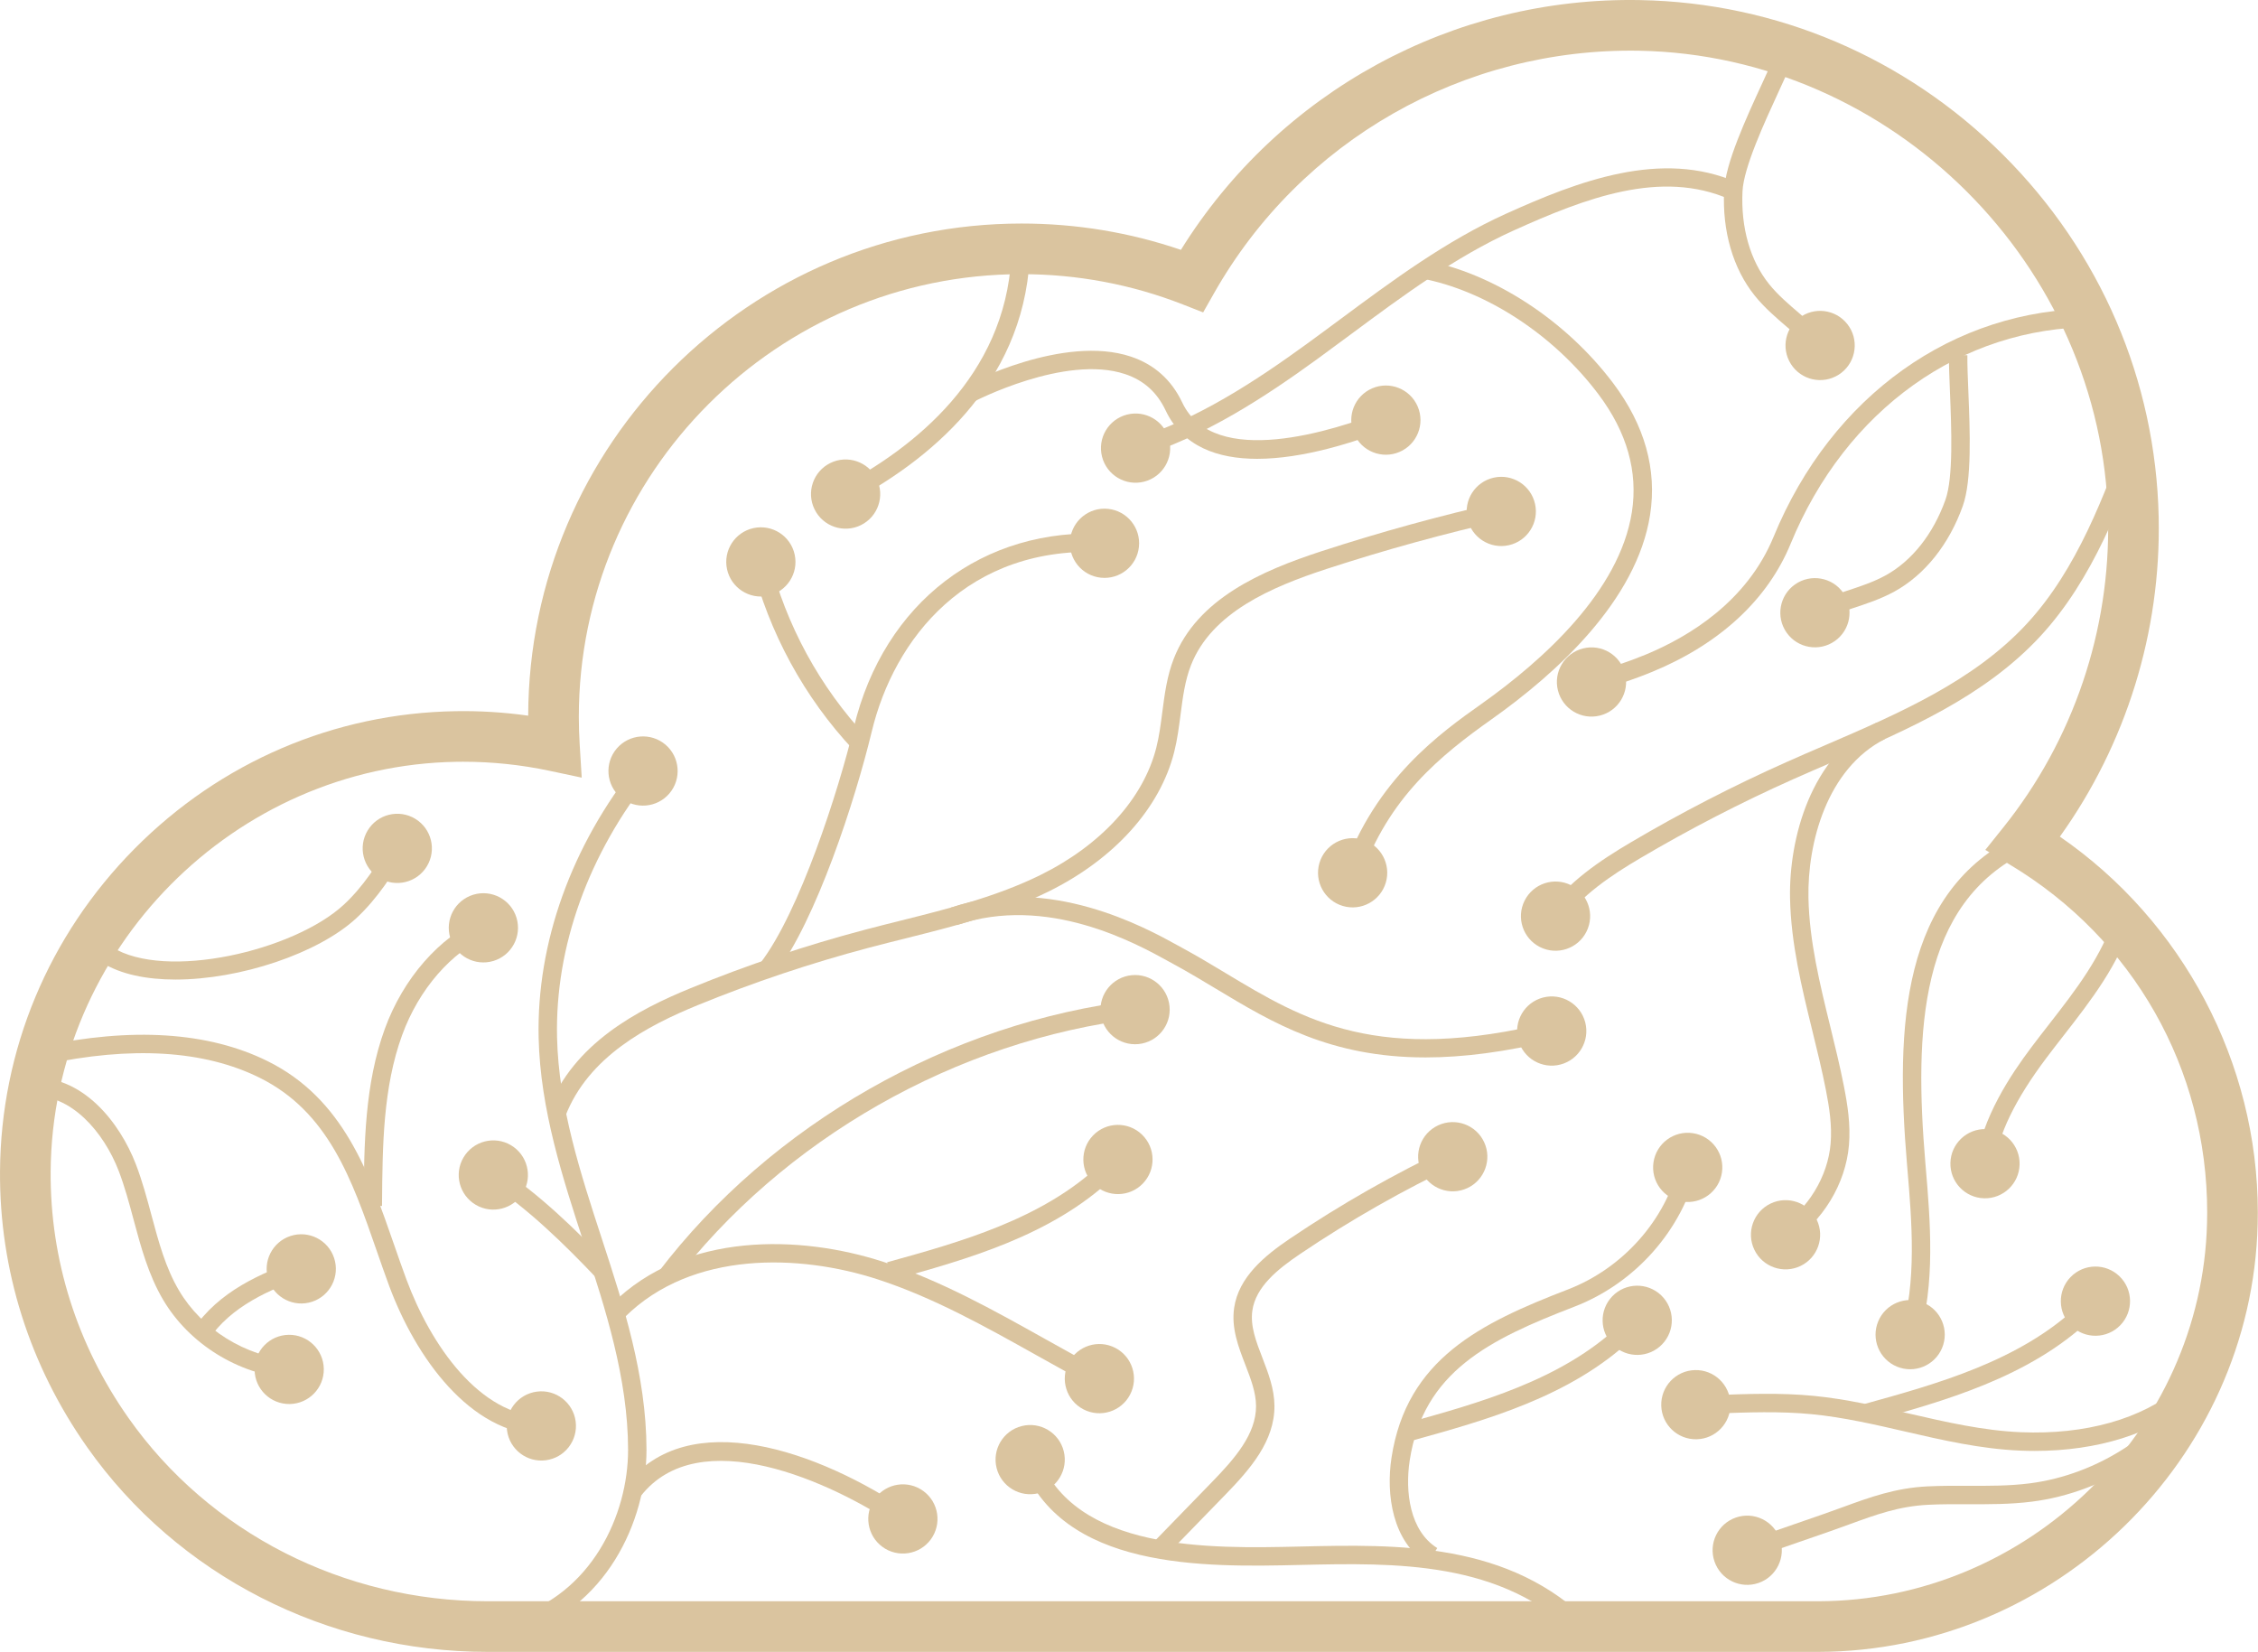 <?xml version="1.0" encoding="UTF-8" standalone="no"?><svg xmlns="http://www.w3.org/2000/svg" xmlns:xlink="http://www.w3.org/1999/xlink" fill="#000000" height="358.9" preserveAspectRatio="xMidYMid meet" version="1" viewBox="0.0 0.0 490.6 358.9" width="490.6" zoomAndPan="magnify"><defs><clipPath id="a"><path d="M 0 0 L 490.559 0 L 490.559 358.898 L 0 358.898 Z M 0 0"/></clipPath></defs><g><g id="change1_2"><path d="M 112.219 355.324 L 111.117 351.477 C 128.555 346.477 136.48 329.059 136.465 314.988 C 136.445 299.43 131.473 284.203 127.09 270.77 L 126.969 270.406 C 122.258 255.973 117.383 241.051 117.031 225.453 C 116.566 204.855 124.148 183.727 138.375 165.961 L 141.496 168.461 C 127.855 185.492 120.59 205.703 121.031 225.363 C 121.367 240.367 126.148 255.008 130.773 269.164 L 130.891 269.527 C 135.367 283.246 140.445 298.789 140.465 314.984 C 140.48 330.508 131.652 349.75 112.219 355.324" fill="#dac49f"/></g><g id="change1_3"><path d="M 145.434 172.398 C 148.129 169.242 147.754 164.492 144.598 161.797 C 141.438 159.102 136.691 159.477 133.996 162.633 C 131.301 165.789 131.676 170.539 134.832 173.234 C 137.988 175.93 142.738 175.555 145.434 172.398" fill="#dac49f"/></g><g id="change1_4"><path d="M 185.422 162.918 C 174.742 151.527 167.078 137.453 163.254 122.215 L 167.133 121.242 C 170.793 135.82 178.125 149.285 188.34 160.18 L 185.422 162.918" fill="#dac49f"/></g><g id="change1_5"><path d="M 172.664 120.508 C 171.793 116.445 167.797 113.863 163.734 114.734 C 159.676 115.605 157.09 119.605 157.961 123.664 C 158.836 127.723 162.832 130.309 166.895 129.438 C 170.953 128.566 173.539 124.566 172.664 120.508" fill="#dac49f"/></g><g id="change1_6"><path d="M 146.188 278.852 L 143.004 276.43 C 167.535 244.211 206.32 222.113 246.758 217.316 L 247.227 221.289 C 207.848 225.961 170.074 247.48 146.188 278.852" fill="#dac49f"/></g><g id="change1_7"><path d="M 247.344 226.844 C 251.477 226.445 254.508 222.77 254.105 218.637 C 253.707 214.504 250.031 211.477 245.898 211.875 C 241.766 212.273 238.738 215.949 239.137 220.082 C 239.535 224.215 243.211 227.242 247.344 226.844" fill="#dac49f"/></g><g id="change1_8"><path d="M 295.633 190.621 L 291.852 189.316 C 298.773 169.305 313.199 159.082 321.82 152.977 C 335.273 143.445 351.875 128.473 354.562 111.258 C 355.93 102.496 353.488 93.891 347.312 85.68 C 337.57 72.723 322.746 63.055 308.625 60.453 L 309.352 56.52 C 324.418 59.297 340.188 69.551 350.512 83.273 C 357.359 92.383 360.055 102.008 358.516 111.875 C 355.609 130.469 338.215 146.262 324.133 156.238 C 313.004 164.125 301.633 173.273 295.633 190.621" fill="#dac49f"/></g><g id="change1_9"><path d="M 286.676 187.504 C 285.504 191.488 287.785 195.668 291.77 196.84 C 295.75 198.012 299.934 195.73 301.102 191.746 C 302.273 187.762 299.992 183.582 296.012 182.41 C 292.027 181.238 287.848 183.52 286.676 187.504" fill="#dac49f"/></g><g id="change1_10"><path d="M 184.336 109.312 L 182.477 105.773 C 198.664 97.27 218.27 81.723 219.727 55.945 L 223.723 56.172 C 222.16 83.816 201.441 100.328 184.336 109.312" fill="#dac49f"/></g><g id="change1_11"><path d="M 180.406 100.598 C 176.68 102.434 175.145 106.941 176.98 110.664 C 178.812 114.391 183.32 115.926 187.047 114.094 C 190.77 112.262 192.309 107.754 190.473 104.027 C 188.641 100.301 184.133 98.766 180.406 100.598" fill="#dac49f"/></g><g id="change1_12"><path d="M 345.953 150.281 L 344.934 146.414 C 349.578 145.188 353.691 143.82 357.516 142.242 C 367.027 138.309 379.578 130.672 385.359 116.609 C 397.953 85.977 424.504 67.074 454.809 67.074 C 455.141 67.074 455.469 67.074 455.801 67.078 L 455.746 71.078 C 455.438 71.074 455.121 71.074 454.812 71.074 C 426.156 71.074 401.023 89.027 389.059 118.133 C 384.07 130.266 373.691 139.883 359.047 145.938 C 355.055 147.59 350.773 149.008 345.953 150.281" fill="#dac49f"/></g><g id="change1_13"><path d="M 343.965 140.879 C 339.938 141.887 337.484 145.969 338.492 149.996 C 339.5 154.027 343.582 156.477 347.609 155.469 C 351.641 154.465 354.09 150.383 353.082 146.352 C 352.074 142.324 347.992 139.871 343.965 140.879" fill="#dac49f"/></g><g id="change1_14"><path d="M 339.402 200.484 L 336.098 198.23 C 340.562 191.672 347.812 186.863 354.312 183.027 C 365.195 176.602 376.562 170.738 388.094 165.598 C 390.93 164.328 393.797 163.094 396.676 161.855 C 412.484 155.043 428.836 147.996 440.387 135.5 C 451.34 123.648 457.266 107.457 462.496 93.172 L 466.254 94.547 C 460.895 109.184 454.82 125.773 443.324 138.215 C 431.199 151.336 414.453 158.551 398.258 165.527 C 395.395 166.762 392.543 167.988 389.723 169.246 C 378.328 174.328 367.102 180.125 356.348 186.473 C 350.227 190.086 343.426 194.574 339.402 200.484" fill="#dac49f"/></g><g id="change1_15"><path d="M 331.246 195.688 C 329.391 199.402 330.898 203.918 334.613 205.773 C 338.328 207.629 342.848 206.121 344.699 202.406 C 346.555 198.691 345.047 194.176 341.332 192.32 C 337.617 190.465 333.102 191.973 331.246 195.688" fill="#dac49f"/></g><g id="change1_16"><path d="M 379.926 338.828 L 378.613 335.051 L 396.273 328.93 C 397.699 328.434 399.078 327.93 400.426 327.438 C 406.285 325.297 411.82 323.277 418.809 322.938 C 421.746 322.793 424.711 322.805 427.582 322.812 C 432 322.832 436.574 322.848 440.98 322.285 C 455.816 320.398 469.797 311.258 477.473 298.422 L 480.906 300.473 C 472.613 314.34 457.512 324.219 441.484 326.254 C 436.82 326.848 432.117 326.832 427.566 326.812 C 424.75 326.809 421.84 326.793 419.004 326.934 C 412.621 327.242 407.605 329.074 401.797 331.195 C 400.43 331.695 399.031 332.207 397.586 332.707 L 379.926 338.828" fill="#dac49f"/></g><g id="change1_17"><path d="M 377.16 329.711 C 373.234 331.07 371.156 335.355 372.516 339.277 C 373.879 343.203 378.16 345.281 382.086 343.922 C 386.008 342.562 388.086 338.277 386.727 334.355 C 385.367 330.43 381.082 328.352 377.16 329.711" fill="#dac49f"/></g><g id="change1_18"><path d="M 442.109 315.234 C 441.059 315.234 440 315.215 438.93 315.168 C 430.336 314.809 421.988 312.883 413.922 311.02 C 407.316 309.496 400.492 307.922 393.668 307.258 C 386.766 306.582 379.613 306.852 372.695 307.109 C 371.18 307.168 369.664 307.223 368.148 307.27 L 368.023 303.273 C 369.531 303.227 371.039 303.168 372.547 303.113 C 379.598 302.848 386.887 302.574 394.059 303.273 C 401.137 303.965 408.094 305.57 414.82 307.125 C 422.711 308.945 430.871 310.828 439.098 311.172 C 453.09 311.754 465.309 308.309 473.5 301.473 L 476.062 304.543 C 467.746 311.484 455.777 315.234 442.109 315.234" fill="#dac49f"/></g><g id="change1_19"><path d="M 368.254 297.672 C 364.102 297.785 360.828 301.242 360.941 305.395 C 361.055 309.543 364.512 312.816 368.664 312.703 C 372.812 312.59 376.09 309.133 375.973 304.98 C 375.859 300.832 372.402 297.559 368.254 297.672" fill="#dac49f"/></g><g id="change1_20"><path d="M 416.832 290.945 L 413.02 289.734 C 416.516 278.723 415.359 265.059 414.434 254.086 L 414.336 252.922 C 411.82 223.027 413.035 193.672 438.719 181.379 L 440.445 184.988 C 416.953 196.234 415.93 224.121 418.32 252.586 L 418.418 253.746 C 419.375 265.074 420.566 279.176 416.832 290.945" fill="#dac49f"/></g><g id="change1_21"><path d="M 408.086 287.074 C 406.484 290.902 408.293 295.309 412.125 296.91 C 415.953 298.512 420.359 296.703 421.961 292.871 C 423.562 289.039 421.754 284.637 417.922 283.035 C 414.09 281.434 409.688 283.242 408.086 287.074" fill="#dac49f"/></g><g id="change1_22"><path d="M 122.816 242.551 L 119.082 241.113 C 124.629 226.672 138.539 219.41 150.035 214.703 C 162.32 209.668 175.062 205.398 187.902 202.008 C 190.496 201.32 193.105 200.668 195.715 200.016 C 205.949 197.453 216.527 194.805 226.016 190.129 C 239.25 183.602 248.441 173.504 251.238 162.422 C 251.863 159.945 252.191 157.41 252.535 154.73 C 253.039 150.859 253.555 146.855 255.047 143.059 C 260.129 130.098 274.086 124.02 287.07 119.781 C 299.852 115.613 312.984 112 326.102 109.047 L 326.98 112.949 C 313.984 115.875 300.973 119.453 288.309 123.586 C 276.215 127.531 263.242 133.105 258.77 144.52 C 257.461 147.859 256.996 151.445 256.504 155.242 C 256.156 157.922 255.801 160.691 255.117 163.402 C 252.035 175.621 242.074 186.668 227.785 193.715 C 217.914 198.582 207.121 201.281 196.688 203.895 C 194.094 204.543 191.504 205.191 188.926 205.871 C 176.25 209.223 163.676 213.438 151.555 218.402 C 140.801 222.809 127.816 229.535 122.816 242.551" fill="#dac49f"/></g><g id="change1_23"><path d="M 327.812 118.457 C 331.867 117.559 334.426 113.539 333.523 109.484 C 332.621 105.434 328.605 102.875 324.551 103.777 C 320.496 104.68 317.941 108.695 318.844 112.75 C 319.742 116.801 323.762 119.359 327.812 118.457" fill="#dac49f"/></g><g id="change1_24"><path d="M 38.133 212.824 C 31.895 212.824 26.238 211.703 22.172 209.141 L 24.305 205.758 C 35.914 213.082 63.816 206.617 74.707 196.551 C 78.945 192.629 82.035 187.711 84.84 183.004 L 88.277 185.055 C 85.453 189.789 82.051 195.203 77.422 199.488 C 69.137 207.148 52.172 212.824 38.133 212.824" fill="#dac49f"/></g><g id="change1_25"><path d="M 92.754 188.211 C 94.902 184.656 93.762 180.035 90.207 177.887 C 86.652 175.738 82.027 176.883 79.883 180.434 C 77.734 183.988 78.875 188.613 82.43 190.758 C 85.984 192.906 90.605 191.766 92.754 188.211" fill="#dac49f"/></g><g id="change1_26"><path d="M 246.953 99.422 L 245.797 95.594 C 259.969 91.305 273 82.652 283.879 74.754 C 286.355 72.957 288.816 71.129 291.281 69.305 C 302.531 60.961 314.164 52.336 327.188 46.449 C 342.871 39.359 360.98 32.402 377.406 39.637 L 375.793 43.297 C 360.871 36.727 344.414 43.051 328.836 50.094 C 316.203 55.805 304.746 64.301 293.664 72.516 C 291.191 74.352 288.715 76.184 286.23 77.992 C 275.078 86.086 261.695 94.961 246.953 99.422" fill="#dac49f"/></g><g id="change1_27"><path d="M 244.844 90.082 C 240.824 91.121 238.406 95.223 239.445 99.242 C 240.484 103.266 244.59 105.684 248.609 104.641 C 252.629 103.602 255.047 99.5 254.008 95.48 C 252.969 91.461 248.863 89.043 244.844 90.082" fill="#dac49f"/></g><g id="change1_28"><path d="M 238.219 301.57 C 233.797 299.262 229.371 296.785 225.094 294.391 C 214.117 288.246 202.766 281.895 190.719 277.969 C 173.754 272.441 150.418 271.676 135.805 286.113 L 132.996 283.266 C 148.887 267.566 173.875 268.273 191.961 274.168 C 204.375 278.215 215.902 284.664 227.047 290.902 C 231.301 293.281 235.699 295.742 240.07 298.027 L 238.219 301.57" fill="#dac49f"/></g><g id="change1_29"><path d="M 235.391 306.199 C 239.07 308.117 243.613 306.688 245.531 303.008 C 247.453 299.324 246.023 294.781 242.344 292.863 C 238.66 290.941 234.117 292.371 232.199 296.055 C 230.277 299.734 231.707 304.277 235.391 306.199" fill="#dac49f"/></g><g id="change1_30"><path d="M 193.816 278.102 L 192.75 274.246 C 208.508 269.883 226.367 264.938 239.012 253.016 C 239.824 252.25 240.691 251.383 241.738 250.289 L 244.629 253.055 C 243.535 254.199 242.621 255.113 241.754 255.93 C 228.391 268.527 210.023 273.613 193.816 278.102" fill="#dac49f"/></g><g id="change1_31"><path d="M 248.312 257.137 C 251.195 254.148 251.109 249.387 248.117 246.504 C 245.129 243.621 240.367 243.711 237.484 246.699 C 234.605 249.688 234.691 254.449 237.684 257.332 C 240.672 260.215 245.434 260.125 248.312 257.137" fill="#dac49f"/></g><g id="change1_32"><path d="M 306.641 313.039 L 305.57 309.184 C 321.328 304.82 339.188 299.875 351.832 287.957 C 352.648 287.188 353.516 286.32 354.562 285.227 L 357.449 287.996 C 356.355 289.137 355.441 290.051 354.574 290.867 C 341.211 303.469 322.844 308.555 306.641 313.039" fill="#dac49f"/></g><g id="change1_33"><path d="M 361.137 292.074 C 364.016 289.086 363.93 284.324 360.941 281.441 C 357.949 278.562 353.191 278.648 350.309 281.637 C 347.426 284.629 347.516 289.391 350.504 292.27 C 353.492 295.152 358.254 295.066 361.137 292.074" fill="#dac49f"/></g><g id="change1_34"><path d="M 406.195 308.883 L 405.129 305.027 C 420.887 300.664 438.746 295.719 451.391 283.797 C 452.203 283.027 453.07 282.16 454.117 281.066 L 457.008 283.836 C 455.91 284.98 454.996 285.891 454.133 286.707 C 440.77 299.309 422.402 304.395 406.195 308.883" fill="#dac49f"/></g><g id="change1_35"><path d="M 460.691 287.918 C 463.574 284.926 463.488 280.164 460.496 277.285 C 457.508 274.402 452.746 274.488 449.863 277.48 C 446.984 280.469 447.07 285.23 450.059 288.109 C 453.051 290.992 457.812 290.906 460.691 287.918" fill="#dac49f"/></g><g id="change1_36"><path d="M 388.73 270.164 L 386.539 266.816 C 392.84 262.695 397.133 255.66 397.742 248.461 C 398.074 244.527 397.445 240.539 396.715 236.82 C 395.871 232.508 394.797 228.129 393.758 223.891 C 391.48 214.594 389.121 204.977 388.926 195.164 C 388.668 182.129 393.426 164.316 407.691 157.02 L 409.516 160.578 C 396.891 167.035 392.688 183.199 392.926 195.082 C 393.113 204.457 395.418 213.852 397.645 222.941 C 398.691 227.223 399.777 231.645 400.641 236.051 C 401.426 240.055 402.102 244.375 401.727 248.797 C 401.02 257.195 396.039 265.387 388.73 270.164" fill="#dac49f"/></g><g id="change1_37"><path d="M 384.699 261.492 C 380.957 263.285 379.375 267.777 381.168 271.52 C 382.961 275.266 387.453 276.848 391.199 275.055 C 394.941 273.262 396.523 268.77 394.73 265.023 C 392.938 261.277 388.445 259.695 384.699 261.492" fill="#dac49f"/></g><g id="change1_38"><path d="M 309.727 229.742 C 288.992 229.742 276.48 222.219 264.266 214.867 C 261.281 213.07 258.191 211.215 255.035 209.5 L 253.957 208.906 C 246.727 204.914 227.523 194.301 207.906 200.977 L 206.617 197.188 C 227.91 189.945 248.969 201.582 255.891 205.406 L 256.941 205.984 C 260.18 207.742 263.305 209.621 266.328 211.441 C 283.328 221.668 299.387 231.324 337.043 222.02 L 338.004 225.902 C 327.039 228.613 317.766 229.742 309.727 229.742" fill="#dac49f"/></g><g id="change1_39"><path d="M 339.051 231.285 C 343.066 230.234 345.473 226.129 344.426 222.109 C 343.375 218.094 339.266 215.684 335.246 216.734 C 331.23 217.785 328.824 221.895 329.875 225.91 C 330.926 229.93 335.031 232.336 339.051 231.285" fill="#dac49f"/></g><g id="change1_40"><path d="M 117.961 311.832 C 102.074 311.516 90.281 294.836 84.535 279.328 C 83.609 276.832 82.719 274.258 81.852 271.766 C 76.457 256.223 71.355 241.539 56.348 234.125 C 44.316 228.184 28.617 227.227 9.691 231.281 L 8.852 227.367 C 28.684 223.121 45.258 224.184 58.117 230.539 C 74.598 238.68 80.207 254.832 85.633 270.457 C 86.488 272.926 87.375 275.477 88.289 277.938 C 93.574 292.211 104.164 307.559 118.039 307.832 L 117.961 311.832" fill="#dac49f"/></g><g id="change1_41"><path d="M 118.602 317.262 C 122.719 316.719 125.617 312.941 125.074 308.824 C 124.531 304.707 120.754 301.809 116.637 302.352 C 112.52 302.895 109.621 306.672 110.164 310.789 C 110.707 314.906 114.484 317.805 118.602 317.262" fill="#dac49f"/></g><g id="change1_42"><path d="M 168.422 211.609 L 165.25 209.176 C 173.695 198.176 182.164 171.949 185.52 158 C 192.039 130.898 213.609 114.402 240.477 116.012 L 240.238 120.004 C 210.094 118.219 194.219 138.941 189.41 158.934 C 185.84 173.77 177.309 200.039 168.422 211.609" fill="#dac49f"/></g><g id="change1_43"><path d="M 239.199 125.516 C 243.328 125.945 247.027 122.945 247.457 118.812 C 247.887 114.684 244.887 110.984 240.758 110.559 C 236.629 110.129 232.93 113.129 232.5 117.258 C 232.07 121.387 235.07 125.086 239.199 125.516" fill="#dac49f"/></g><g id="change1_44"><path d="M 342.844 355.66 C 326.434 339 303.086 339.539 282.488 340.008 C 261.781 340.488 230.492 341.203 221.812 317.465 L 225.57 316.094 C 233.266 337.137 262.832 336.457 282.395 336.012 C 303.805 335.516 328.07 334.961 345.695 352.855 L 342.844 355.66" fill="#dac49f"/></g><g id="change1_45"><path d="M 231.121 315.293 C 230.109 311.266 226.02 308.82 221.992 309.836 C 217.969 310.848 215.523 314.934 216.535 318.961 C 217.547 322.988 221.633 325.43 225.66 324.418 C 229.688 323.406 232.133 319.32 231.121 315.293" fill="#dac49f"/></g><g id="change1_46"><path d="M 195.363 331.875 C 180.434 321.746 151.805 308.914 139.207 325.062 L 136.055 322.602 C 149.531 305.328 177.637 315.016 197.609 328.566 L 195.363 331.875" fill="#dac49f"/></g><g id="change1_47"><path d="M 191.719 336.074 C 195.062 338.531 199.773 337.812 202.23 334.469 C 204.691 331.121 203.973 326.414 200.625 323.957 C 197.281 321.496 192.574 322.215 190.113 325.562 C 187.652 328.906 188.371 333.613 191.719 336.074" fill="#dac49f"/></g><g id="change1_48"><path d="M 394.246 76.645 C 392.562 74.73 390.559 73.012 388.434 71.195 C 385.941 69.062 383.363 66.855 381.258 64.238 C 376.539 58.367 374.176 50.246 374.602 41.371 C 374.887 35.449 379.352 25.758 382.941 17.969 C 384.266 15.09 385.41 12.602 386.164 10.707 L 389.883 12.184 C 389.09 14.18 387.922 16.711 386.57 19.641 C 383.312 26.723 378.844 36.418 378.598 41.562 C 378.219 49.461 380.27 56.625 384.375 61.73 C 386.246 64.059 388.68 66.145 391.035 68.156 C 393.172 69.984 395.379 71.875 397.25 74 L 394.246 76.645" fill="#dac49f"/></g><g id="change1_49"><path d="M 389.113 79.094 C 391.344 82.598 395.988 83.637 399.496 81.406 C 403 79.18 404.035 74.531 401.809 71.027 C 399.582 67.523 394.934 66.488 391.43 68.715 C 387.926 70.941 386.887 75.59 389.113 79.094" fill="#dac49f"/></g><g id="change1_50"><path d="M 394.852 135.051 L 393.086 131.465 C 395.629 130.211 398.387 129.305 401.059 128.43 C 404 127.465 407.047 126.465 409.664 125.027 C 415.406 121.867 420.035 116.031 422.691 108.586 C 424.426 103.73 423.992 93.066 423.676 85.277 C 423.543 82.051 423.43 79.266 423.457 77.121 L 427.457 77.172 C 427.43 79.211 427.543 81.945 427.672 85.113 C 428.02 93.684 428.453 104.348 426.461 109.93 C 423.473 118.297 418.191 124.902 411.59 128.531 C 408.645 130.148 405.422 131.207 402.305 132.23 C 399.648 133.102 397.141 133.926 394.852 135.051" fill="#dac49f"/></g><g id="change1_51"><path d="M 390.004 126.977 C 386.609 129.367 385.793 134.059 388.184 137.453 C 390.574 140.848 395.27 141.664 398.664 139.273 C 402.059 136.883 402.871 132.188 400.48 128.793 C 398.09 125.398 393.398 124.586 390.004 126.977" fill="#dac49f"/></g><g id="change1_52"><path d="M 273.145 99.688 C 264.582 99.688 256.977 97.035 253.258 89.172 C 251.383 85.211 248.5 82.629 244.445 81.277 C 231.441 76.941 211.684 87.215 211.484 87.32 L 209.621 83.781 C 210.492 83.32 231.105 72.609 245.711 77.48 C 250.785 79.176 254.539 82.531 256.871 87.461 C 263.754 102 289.836 93.578 300.73 89.281 L 302.195 93 C 294.242 96.137 283.051 99.688 273.145 99.688" fill="#dac49f"/></g><g id="change1_53"><path d="M 304.074 98.188 C 307.891 96.555 309.656 92.133 308.023 88.316 C 306.387 84.5 301.965 82.73 298.148 84.367 C 294.332 86.004 292.562 90.422 294.199 94.238 C 295.836 98.055 300.258 99.824 304.074 98.188" fill="#dac49f"/></g><g id="change1_54"><path d="M 253.848 337.492 L 250.98 334.707 L 263.402 321.918 C 268.227 316.953 272.938 311.594 272.902 305.48 C 272.887 302.512 271.758 299.582 270.562 296.484 C 269.062 292.594 267.512 288.57 268.141 284.18 C 269.102 277.465 274.82 272.789 280.281 269.102 C 291.324 261.648 303.039 254.984 315.102 249.289 L 316.809 252.906 C 304.93 258.516 293.395 265.078 282.52 272.418 C 277.547 275.773 272.84 279.594 272.102 284.746 C 271.617 288.105 272.918 291.477 274.297 295.043 C 275.566 298.344 276.883 301.758 276.902 305.457 C 276.945 313.082 271.676 319.148 266.273 324.707 L 253.848 337.492" fill="#dac49f"/></g><g id="change1_55"><path d="M 318.816 258.133 C 322.582 256.379 324.211 251.902 322.457 248.141 C 320.703 244.375 316.227 242.746 312.465 244.5 C 308.699 246.254 307.07 250.727 308.824 254.492 C 310.578 258.254 315.055 259.887 318.816 258.133" fill="#dac49f"/></g><g id="change1_56"><path d="M 433.191 253.48 L 429.23 252.922 C 430.672 242.715 436.887 233.492 441.434 227.441 C 442.672 225.793 443.945 224.156 445.223 222.516 C 450.934 215.18 456.836 207.598 459.457 198.832 L 463.289 199.977 C 460.453 209.461 454.316 217.348 448.379 224.973 C 447.117 226.594 445.855 228.215 444.629 229.848 C 437.824 238.898 434.191 246.41 433.191 253.48" fill="#dac49f"/></g><g id="change1_57"><path d="M 423.77 252.629 C 423.656 256.781 426.934 260.234 431.086 260.348 C 435.234 260.457 438.691 257.18 438.801 253.031 C 438.914 248.879 435.637 245.422 431.484 245.312 C 427.336 245.203 423.879 248.48 423.77 252.629" fill="#dac49f"/></g><g id="change1_58"><path d="M 310.152 339.734 C 302.508 334.961 301.105 324.695 302.34 316.676 C 305.633 295.289 321.629 287.488 340.629 280.168 C 352.648 275.535 361.934 265.055 364.863 252.812 L 368.754 253.742 C 365.523 267.246 355.297 278.805 342.066 283.898 C 323.613 291.012 309.266 297.984 306.293 317.285 C 305.254 324.043 306.277 332.598 312.273 336.34 L 310.152 339.734" fill="#dac49f"/></g><g id="change1_59"><path d="M 374.129 254.758 C 374.746 250.652 371.922 246.82 367.816 246.199 C 363.711 245.582 359.879 248.406 359.258 252.516 C 358.637 256.621 361.465 260.449 365.57 261.07 C 369.676 261.691 373.508 258.863 374.129 254.758" fill="#dac49f"/></g><g id="change1_60"><path d="M 83 262.023 L 79 261.988 L 79.008 261.156 C 79.113 248.574 79.223 235.562 83.617 223.516 C 87.617 212.555 95.445 203.605 104.559 199.586 L 106.176 203.242 C 98.035 206.836 91.008 214.926 87.375 224.887 C 83.215 236.289 83.109 248.945 83.008 261.191 L 83 262.023" fill="#dac49f"/></g><g id="change1_61"><path d="M 107.207 208.781 C 111.18 207.578 113.426 203.379 112.223 199.402 C 111.016 195.43 106.816 193.184 102.844 194.387 C 98.871 195.594 96.625 199.789 97.828 203.766 C 99.031 207.738 103.23 209.984 107.207 208.781" fill="#dac49f"/></g><g id="change1_62"><path d="M 129.488 277.555 C 122.77 270.496 114.703 262.508 105.801 256.727 L 107.98 253.371 C 117.23 259.375 125.508 267.57 132.383 274.793 L 129.488 277.555" fill="#dac49f"/></g><g id="change1_63"><path d="M 111.004 248.809 C 107.426 246.699 102.812 247.895 100.707 251.473 C 98.598 255.051 99.793 259.66 103.371 261.766 C 106.949 263.875 111.559 262.68 113.664 259.105 C 115.773 255.527 114.578 250.914 111.004 248.809" fill="#dac49f"/></g><g id="change1_64"><path d="M 45.297 291.098 L 41.965 288.887 C 47.461 280.598 56.77 276.531 65.152 273.645 L 66.453 277.43 C 58.707 280.094 50.137 283.805 45.297 291.098" fill="#dac49f"/></g><g id="change1_65"><path d="M 67.801 282.828 C 71.746 281.531 73.895 277.281 72.598 273.34 C 71.305 269.395 67.055 267.242 63.109 268.539 C 59.164 269.836 57.016 274.086 58.312 278.027 C 59.605 281.973 63.855 284.121 67.801 282.828" fill="#dac49f"/></g><g id="change1_66"><path d="M 63.027 299.562 C 51.672 298.539 41.113 291.98 35.469 282.445 C 32.25 277.012 30.617 270.922 29.035 265.031 C 28.09 261.492 27.105 257.836 25.801 254.426 C 22.547 245.945 15.398 237.641 6.727 238.133 L 6.488 234.137 C 17.898 233.449 26.039 243.871 29.535 252.992 C 30.914 256.598 31.926 260.355 32.902 263.992 C 34.48 269.883 35.973 275.445 38.91 280.41 C 43.91 288.855 53.289 294.668 63.387 295.578 L 63.027 299.562" fill="#dac49f"/></g><g id="change1_67"><path d="M 62.949 305.047 C 67.102 304.98 70.414 301.562 70.352 297.41 C 70.285 293.258 66.867 289.945 62.715 290.008 C 58.566 290.074 55.25 293.492 55.316 297.645 C 55.379 301.797 58.797 305.109 62.949 305.047" fill="#dac49f"/></g><g clip-path="url(#a)" id="change1_1"><path d="M 100.629 165.5 C 100.148 165.5 99.668 165.504 99.188 165.512 C 50.883 166.285 11.324 206.223 11.004 254.535 C 10.875 273.664 16.727 292.18 27.918 308.078 C 45.484 333.023 74.645 347.898 105.953 347.898 C 106.035 347.898 106.117 347.898 106.199 347.898 L 395.074 347.898 C 440.504 347.789 478.395 310.91 479.527 265.695 C 479.547 264.941 479.559 264.188 479.559 263.434 C 479.559 232.223 463.555 203.984 436.754 187.898 L 431.355 184.656 L 435.289 179.742 C 450.469 160.793 458.543 136.945 458.023 112.594 C 456.848 57.605 411.148 12.039 356.156 11.02 C 317.984 10.344 282.59 30.508 263.762 63.73 L 261.41 67.875 L 256.973 66.137 C 245.816 61.777 234.039 59.566 221.961 59.566 C 168.914 59.566 125.762 102.723 125.762 155.766 C 125.762 157.695 125.824 159.652 125.949 161.738 L 126.391 168.953 L 119.32 167.453 C 113.199 166.156 106.918 165.5 100.629 165.5 Z M 105.941 358.898 C 71.066 358.902 38.551 342.281 18.926 314.41 C 6.402 296.629 -0.141 275.898 0.004 254.465 C 0.176 228.137 10.559 203.254 29.23 184.402 C 47.906 165.551 72.688 154.934 99.012 154.516 C 104.281 154.426 109.555 154.758 114.762 155.488 C 114.914 96.508 162.945 48.566 221.961 48.566 C 233.836 48.566 245.461 50.488 256.578 54.285 C 277.914 19.949 315.73 -0.758 356.359 0.02 C 386.02 0.57 414.02 12.504 435.195 33.617 C 456.375 54.734 468.387 82.699 469.02 112.355 C 469.555 137.246 461.961 161.664 447.551 181.773 C 474.223 200.137 490.559 230.887 490.559 263.434 C 490.559 264.281 490.547 265.129 490.527 265.973 C 489.246 317.086 446.434 358.773 395.09 358.898 L 106.211 358.898 C 106.121 358.898 106.031 358.898 105.941 358.898" fill="#dac49f"/></g></g></svg>